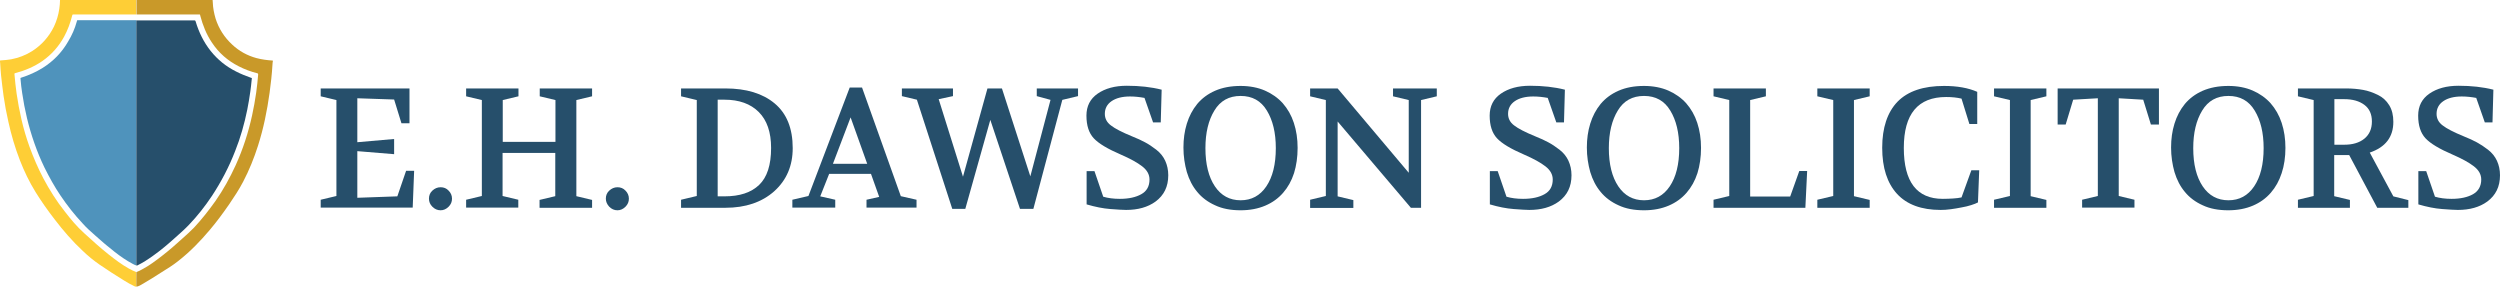 <?xml version="1.0" encoding="utf-8"?>
<!-- Generator: Adobe Illustrator 27.0.0, SVG Export Plug-In . SVG Version: 6.00 Build 0)  -->
<svg version="1.1" id="Layer_1" xmlns="http://www.w3.org/2000/svg" xmlns:xlink="http://www.w3.org/1999/xlink" x="0px" y="0px"
	 viewBox="0 0 1399.3 160.4" style="enable-background:new 0 0 1399.3 160.4;" xml:space="preserve">
<style type="text/css">
	.st0{fill:#264F6B;}
	.st1{fill:#FECE36;}
	.st2{fill:#C99929;}
	.st3{fill:#4F93BC;}
</style>
<g>
	<path class="st0" d="M179.5,116.2v-4.4l8.8-2.1V56l-8.8-2.1v-4.4h49.7V69h-4.5l-4.1-13.3L200,55v24.6l20.6-1.8v8.5L200,84.6v26.1
		l22.4-0.8l4.9-14.3h4.5l-0.8,20.6H179.5z"/>
	<path class="st0" d="M240.1,111.2c0-1.8,0.6-3.3,1.9-4.5c1.3-1.2,2.8-1.9,4.6-1.9c1.8,0,3.3,0.6,4.5,1.9c1.2,1.2,1.9,2.7,1.9,4.5
		c0,1.7-0.6,3.2-1.9,4.5c-1.3,1.3-2.8,2-4.5,2c-1.8,0-3.3-0.7-4.6-2C240.7,114.4,240.1,112.9,240.1,111.2z"/>
	<path class="st0" d="M260.9,116.2v-4.4l8.8-2.1V56l-8.8-2.1v-4.4h29.3v4.4l-8.8,2.1v23.4h29.5V56l-8.8-2.1v-4.4h29.3v4.4l-8.8,2.1
		v53.8l8.8,2.1v4.4H302v-4.4l8.8-2.1V85.6h-29.5v24.1l8.8,2.1v4.4H260.9z"/>
	<path class="st0" d="M339.1,111.2c0-1.8,0.6-3.3,1.9-4.5c1.3-1.2,2.8-1.9,4.6-1.9c1.8,0,3.3,0.6,4.5,1.9c1.2,1.2,1.9,2.7,1.9,4.5
		c0,1.7-0.6,3.2-1.9,4.5c-1.3,1.3-2.8,2-4.5,2c-1.8,0-3.3-0.7-4.6-2C339.8,114.4,339.1,112.9,339.1,111.2z"/>
	<path class="st0" d="M381.2,116.2v-4.4l8.8-2.1V56l-8.8-2.1v-4.4H406c11.7,0,20.9,2.8,27.6,8.4c6.7,5.6,10.1,13.9,10.1,25
		c0,10-3.5,18-10.4,24.2c-6.9,6.1-16,9.2-27.3,9.2H381.2z M401.7,109.9h3.8c8.5,0,14.9-2.1,19.4-6.4c4.5-4.3,6.7-11.2,6.7-20.7
		c0-8.8-2.3-15.5-6.9-20.1c-4.6-4.6-11-6.9-19.2-6.9h-3.8V109.9z"/>
	<path class="st0" d="M443.5,116.2v-4.4l9-2.1L475.6,49h6.9l21.7,60.8l8.8,2v4.4h-28v-4.4l7.1-1.6l-4.6-12.9h-23.4l-5,12.6l8.4,1.9
		v4.4H443.5z M466.2,91.7h19.2l-9.3-26L466.2,91.7z"/>
	<path class="st0" d="M504.8,53.8v-4.3h28.6v4.3l-8,1.7L539,98.9l13.7-49.4h8.1l15.9,49.2L588,55.9l-7.7-2.1v-4.3h23.1v4.3l-8.8,2.1
		l-16.2,61h-7.5l-16.6-49.8l-14,49.8h-7.3l-19.8-61.1L504.8,53.8z"/>
	<path class="st0" d="M608.1,64.7c0-5.3,2.1-9.4,6.3-12.3c4.2-2.9,9.6-4.4,16.3-4.4c7.1,0,13.6,0.7,19.5,2.2l-0.5,18.3h-4.3
		l-4.8-13.7c-2.7-0.5-5.4-0.8-8.1-0.8c-4.4,0-7.8,0.9-10.3,2.6c-2.5,1.7-3.8,4.1-3.8,7.1c0,2.6,1.1,4.8,3.4,6.5
		c2.3,1.8,6.2,3.8,11.8,6.1c3,1.2,5.4,2.3,7.4,3.4c1.9,1,4,2.4,6.2,4.1c2.2,1.7,3.9,3.8,5,6.2c1.1,2.4,1.7,5.1,1.7,8.1
		c0,6.4-2.4,11.2-7.1,14.7c-4.4,3.2-9.9,4.7-16.5,4.7c-1.8,0-4.7-0.2-8.8-0.5c-4.1-0.3-8.5-1.2-13.3-2.6V95.8h4.4l4.9,14.3
		c2.7,0.8,5.8,1.2,9.3,1.2c5,0,9-0.9,12-2.6c3.1-1.7,4.6-4.5,4.6-8.2c0-2.9-1.4-5.3-4.1-7.4c-2.7-2.1-6.7-4.3-12-6.6
		c-7.2-3.1-12.3-6.1-15.1-9.1C609.5,74.5,608.1,70.3,608.1,64.7z"/>
	<path class="st0" d="M694.4,48.1c5.1,0,9.7,0.9,13.6,2.6c3.9,1.7,7.3,4.1,10,7.1c2.7,3.1,4.8,6.7,6.2,11c1.4,4.3,2.1,8.9,2.1,14
		c0,5.1-0.7,9.9-2,14.1c-1.4,4.3-3.4,7.9-6.1,11c-2.7,3.1-6,5.5-10,7.2c-4,1.7-8.6,2.6-13.8,2.6c-5.5,0-10.3-0.9-14.3-2.8
		c-4-1.8-7.4-4.3-10-7.5c-2.6-3.1-4.5-6.8-5.8-11.1c-1.2-4.3-1.9-8.8-1.9-13.7c0-4.8,0.6-9.2,1.9-13.4c1.3-4.2,3.2-7.8,5.8-11
		c2.6-3.1,5.9-5.6,10-7.4C684.2,49,689,48.1,694.4,48.1z M694.4,53.7c-6.5,0-11.4,2.7-14.7,8.2c-3.3,5.4-5,12.4-5,21
		c0,9.1,1.8,16.2,5.3,21.4c3.5,5.2,8.3,7.8,14.4,7.8s10.9-2.6,14.4-7.8c3.5-5.2,5.3-12.3,5.3-21.4c0-8.6-1.7-15.6-5-21
		C705.8,56.4,700.9,53.7,694.4,53.7z"/>
	<path class="st0" d="M733.3,116.2v-4.4l8.8-2.1V56l-8.8-2.1v-4.4h15.4l39.8,47.2V56l-8.8-2.1v-4.4h24.5v4.4l-8.8,2.1v60.3h-5.7
		l-41-48.3v41.9l8.8,2.1v4.4H733.3z"/>
	<path class="st0" d="M833.8,64.7c0-5.3,2.1-9.4,6.3-12.3c4.2-2.9,9.6-4.4,16.3-4.4c7.1,0,13.6,0.7,19.5,2.2l-0.5,18.3h-4.3
		l-4.8-13.7c-2.7-0.5-5.4-0.8-8.1-0.8c-4.4,0-7.8,0.9-10.3,2.6c-2.5,1.7-3.8,4.1-3.8,7.1c0,2.6,1.1,4.8,3.4,6.5
		c2.3,1.8,6.2,3.8,11.8,6.1c3,1.2,5.4,2.3,7.4,3.4c1.9,1,4,2.4,6.2,4.1c2.2,1.7,3.9,3.8,5,6.2c1.1,2.4,1.7,5.1,1.7,8.1
		c0,6.4-2.4,11.2-7.1,14.7c-4.4,3.2-9.9,4.7-16.5,4.7c-1.8,0-4.7-0.2-8.8-0.5c-4.1-0.3-8.5-1.2-13.3-2.6V95.8h4.4l4.9,14.3
		c2.7,0.8,5.8,1.2,9.3,1.2c5,0,9-0.9,12-2.6c3.1-1.7,4.6-4.5,4.6-8.2c0-2.9-1.4-5.3-4.1-7.4c-2.7-2.1-6.7-4.3-12-6.6
		c-7.2-3.1-12.3-6.1-15.1-9.1C835.2,74.5,833.8,70.3,833.8,64.7z"/>
	<path class="st0" d="M920.2,48.1c5.1,0,9.7,0.9,13.6,2.6c3.9,1.7,7.3,4.1,10,7.1c2.7,3.1,4.8,6.7,6.2,11c1.4,4.3,2.1,8.9,2.1,14
		c0,5.1-0.7,9.9-2,14.1c-1.4,4.3-3.4,7.9-6.1,11c-2.7,3.1-6,5.5-10,7.2c-4,1.7-8.6,2.6-13.8,2.6c-5.5,0-10.3-0.9-14.3-2.8
		c-4-1.8-7.4-4.3-10-7.5c-2.6-3.1-4.5-6.8-5.8-11.1c-1.2-4.3-1.9-8.8-1.9-13.7c0-4.8,0.6-9.2,1.9-13.4c1.3-4.2,3.2-7.8,5.8-11
		c2.6-3.1,5.9-5.6,10-7.4C910,49,914.7,48.1,920.2,48.1z M920.2,53.7c-6.5,0-11.4,2.7-14.7,8.2c-3.3,5.4-5,12.4-5,21
		c0,9.1,1.8,16.2,5.3,21.4c3.5,5.2,8.3,7.8,14.4,7.8s10.9-2.6,14.4-7.8c3.5-5.2,5.3-12.3,5.3-21.4c0-8.6-1.7-15.6-5-21
		C931.6,56.4,926.7,53.7,920.2,53.7z"/>
	<path class="st0" d="M959.1,116.2v-4.4l8.8-2.1V56l-8.8-2.1v-4.4h29.3v4.4l-8.8,2.1v54h22.4l5.1-14.3h4.4l-1,20.6H959.1z"/>
	<path class="st0" d="M1017.2,116.2v-4.4l8.9-2.1V56l-8.9-2.1v-4.4h29.3v4.4l-8.8,2.1v53.8l8.8,2.1v4.4H1017.2z"/>
	<path class="st0" d="M1088.1,48.1c7.4,0,13.6,1.1,18.6,3.3v18h-4.4l-4.4-14.2c-2.5-0.6-5.3-0.9-8.6-0.9c-15.8,0-23.7,9.5-23.7,28.5
		c0,19,7.3,28.5,21.8,28.5c2.2,0,4.1-0.1,5.8-0.2c1.7-0.1,3.3-0.3,4.7-0.6l5.5-15.2h4.4l-0.7,18c-0.9,0.5-2.2,1-3.8,1.5
		c-1.7,0.5-3.4,1-5.4,1.3c-1.9,0.4-3.9,0.7-6,1c-2.1,0.3-4,0.4-5.7,0.4c-10.7,0-18.9-3-24.4-9c-5.5-6-8.3-14.6-8.3-25.8
		c0-11.2,2.9-19.9,8.6-25.8C1067.9,51,1076.6,48.1,1088.1,48.1z"/>
	<path class="st0" d="M1116.1,116.2v-4.4l8.9-2.1V56l-8.9-2.1v-4.4h29.3v4.4l-8.8,2.1v53.8l8.8,2.1v4.4H1116.1z"/>
	<path class="st0" d="M1151.7,69.7V49.5h56.7v20.2h-4.5l-4.3-13.9l-13.7-0.8v54.7l8.8,2.1v4.4h-29.3v-4.4l8.8-2.1V55l-13.8,0.8
		l-4.2,13.9H1151.7z"/>
	<path class="st0" d="M1247.3,48.1c5.1,0,9.7,0.9,13.6,2.6c3.9,1.7,7.3,4.1,10,7.1c2.7,3.1,4.8,6.7,6.2,11c1.4,4.3,2.1,8.9,2.1,14
		c0,5.1-0.7,9.9-2.1,14.1c-1.4,4.3-3.4,7.9-6.1,11c-2.7,3.1-6,5.5-10,7.2c-4,1.7-8.6,2.6-13.8,2.6c-5.5,0-10.3-0.9-14.3-2.8
		c-4-1.8-7.4-4.3-10-7.5c-2.6-3.1-4.5-6.8-5.8-11.1c-1.2-4.3-1.9-8.8-1.9-13.7c0-4.8,0.6-9.2,1.9-13.4c1.3-4.2,3.2-7.8,5.8-11
		c2.6-3.1,5.9-5.6,10-7.4C1237.1,49,1241.8,48.1,1247.3,48.1z M1247.3,53.7c-6.5,0-11.4,2.7-14.7,8.2c-3.3,5.4-5,12.4-5,21
		c0,9.1,1.8,16.2,5.3,21.4c3.5,5.2,8.3,7.8,14.4,7.8c6.1,0,10.9-2.6,14.4-7.8c3.5-5.2,5.3-12.3,5.3-21.4c0-8.6-1.7-15.6-5-21
		C1258.7,56.4,1253.8,53.7,1247.3,53.7z"/>
	<path class="st0" d="M1286.2,116.2v-4.4l8.8-2.1V56l-8.8-2.1v-4.4h27c3.4,0,6.6,0.3,9.4,0.8c2.9,0.5,5.6,1.5,8.3,2.8
		c2.7,1.3,4.8,3.2,6.4,5.8c1.6,2.6,2.3,5.7,2.3,9.3c0,8.5-4.4,14.2-13.2,17.2l13.2,24.5l8.4,2.1v4.3h-17.4l-15.7-29.5h-8.4v23
		l8.8,2.1v4.4H1286.2z M1306.7,81h5.5c4.6,0,8.4-1.1,11.2-3.4c2.8-2.3,4.2-5.5,4.2-9.6c0-4.1-1.4-7.2-4.2-9.3
		c-2.8-2.1-6.5-3.2-11.3-3.2h-5.5V81z"/>
	<path class="st0" d="M1353.5,64.7c0-5.3,2.1-9.4,6.3-12.3c4.2-2.9,9.6-4.4,16.3-4.4c7.1,0,13.6,0.7,19.5,2.2l-0.5,18.3h-4.3
		l-4.8-13.7c-2.7-0.5-5.4-0.8-8.1-0.8c-4.4,0-7.8,0.9-10.3,2.6c-2.5,1.7-3.8,4.1-3.8,7.1c0,2.6,1.1,4.8,3.4,6.5
		c2.3,1.8,6.2,3.8,11.8,6.1c3,1.2,5.4,2.3,7.4,3.4s4,2.4,6.2,4.1c2.2,1.7,3.9,3.8,5,6.2c1.1,2.4,1.7,5.1,1.7,8.1
		c0,6.4-2.4,11.2-7.1,14.7c-4.4,3.2-9.9,4.7-16.5,4.7c-1.8,0-4.7-0.2-8.8-0.5c-4.1-0.3-8.5-1.2-13.3-2.6V95.8h4.4l4.9,14.3
		c2.7,0.8,5.8,1.2,9.3,1.2c5,0,9-0.9,12-2.6c3-1.7,4.6-4.5,4.6-8.2c0-2.9-1.4-5.3-4.1-7.4c-2.7-2.1-6.7-4.3-12-6.6
		c-7.2-3.1-12.3-6.1-15.1-9.1C1354.9,74.5,1353.5,70.3,1353.5,64.7z"/>
</g>
<g>
	<path class="st1" d="M76.3,160.4c-0.5,0.1-0.9-0.1-1.3-0.3c-1.9-0.9-3.6-1.9-5.4-3c-4.7-2.9-9.4-5.9-13.9-9
		c-3.3-2.3-6.4-4.8-9.3-7.6c-5.8-5.4-11-11.4-15.8-17.7c-3.8-4.9-7.4-10-10.7-15.3c-3.5-5.7-6.4-11.7-8.8-17.9
		c-2.7-7-4.8-14.1-6.4-21.4C3.6,63.4,2.7,58.6,2,53.7C1.5,49.9,1,46,0.6,42.2c-0.2-2.3-0.4-4.6-0.5-6.9C0.1,35,0,34.7,0,34.5
		c0-0.7,0-0.7,0.6-0.7c1.9-0.1,3.7-0.3,5.6-0.6c4.2-0.8,8.2-2.3,11.8-4.6c5.3-3.4,9.4-8,12.2-13.7c1.5-3.2,2.5-6.5,3-10
		c0.2-1.6,0.4-3.2,0.4-4.9c14.2,0,28.4,0,42.6,0c0,2.7,0,5.4,0,8.1c-0.2,0-0.5,0-0.7,0c-11.4,0-22.8,0-34.3,0c-0.6,0-0.6,0-0.8,0.6
		c-1,4.1-2.5,8.1-4.5,11.8c-3,5.5-7,10-12.1,13.6c-4.6,3.2-9.8,5.4-15.2,6.8c-0.4,0.1-0.6,0.2-0.5,0.7c0.3,3.6,0.7,7.2,1.2,10.8
		c0.7,4.8,1.6,9.6,2.7,14.4c1.2,5.2,2.7,10.3,4.5,15.3c2.2,6,4.7,11.9,7.7,17.6c3.5,6.6,7.4,12.8,12,18.6c3.3,4.3,6.8,8.5,10.9,12.2
		c4.5,4.1,9,8.2,13.8,12c3.6,2.8,7.2,5.6,11.2,7.8c1.3,0.7,2.6,1.4,4,1.9C76.3,155,76.3,157.7,76.3,160.4z"/>
	<path class="st2" d="M76.3,160.4c0-2.7,0-5.4,0-8.1c1.1-0.4,2.2-0.9,3.2-1.5c4-2.1,7.6-4.8,11.2-7.6c4-3.1,7.8-6.4,11.5-9.8
		c2.2-2,4.4-3.9,6.4-6c4.4-4.7,8.3-9.7,12-14.9c4.4-6.3,8.1-13,11.3-20c4.1-9,7.1-18.3,9.2-27.9c0.9-4.2,1.7-8.5,2.3-12.8
		c0.5-3.4,0.8-6.8,1.1-10.1c0-0.4-0.1-0.6-0.5-0.7c-3.6-0.9-7.1-2.2-10.4-3.9c-6.1-3.1-11.2-7.5-15-13.3c-3.1-4.6-5.1-9.7-6.5-15
		c-0.2-0.8,0-0.7-0.9-0.7c-11.4,0-22.7,0-34.1,0c-0.2,0-0.5,0-0.7,0c0-2.7,0-5.4,0-8.1c14.2,0,28.4,0,42.6,0c0,0.4,0.1,0.8,0.1,1.3
		c0.1,3.1,0.7,6.2,1.6,9.2c1.8,5.6,4.9,10.4,9.2,14.4c3.9,3.7,8.5,6.2,13.6,7.6c3,0.8,6.1,1.2,9.2,1.4c0,0.2,0,0.5,0,0.7
		c-0.2,0.5-0.1,1.1-0.2,1.7c-0.3,5.2-0.9,10.4-1.6,15.6c-1.4,10.1-3.4,20-6.5,29.7c-2.2,6.9-4.9,13.6-8.3,20.1
		c-2.3,4.4-5,8.5-7.8,12.6c-3.4,4.9-6.9,9.7-10.8,14.3c-5.3,6.3-11,12.2-17.5,17.3c-3.1,2.5-6.5,4.6-9.9,6.7
		c-3.6,2.3-7.2,4.6-10.9,6.7c-0.7,0.4-1.4,0.8-2.1,1C76.8,160.3,76.6,160.4,76.3,160.4z"/>
	<path class="st3" d="M76.3,148.6c-0.7-0.2-1.4-0.6-2-0.9c-3.6-1.9-6.9-4.2-10.1-6.7c-3.7-2.9-7.3-5.9-10.8-9.1
		c-2.5-2.2-5-4.4-7.2-6.9c-4.5-4.8-8.6-10-12.3-15.5c-3.4-5-6.3-10.3-9-15.7c-4.3-8.9-7.5-18.2-9.8-27.7c-1.1-4.6-2-9.3-2.7-14.1
		c-0.4-2.6-0.7-5.1-0.9-7.7c-0.1-0.7-0.1-0.7,0.6-0.9c4.1-1.3,8.1-3.1,11.8-5.4c5.9-3.7,10.7-8.6,14.2-14.7C40.3,19.7,41.9,16,43,12
		c0.2-0.8,0.1-0.7,0.9-0.7c10.7,0,21.3,0,32,0c0.1,0,0.2,0,0.4,0c0,45.6,0,91.3,0,136.9C76.3,148.4,76.3,148.5,76.3,148.6z"/>
	<path class="st0" d="M76.3,148.6c0-0.1,0-0.2,0-0.3c0-45.6,0-91.3,0-136.9c0.2,0,0.4,0,0.6,0c10.6,0,21.2,0,31.8,0
		c0.5,0,0.7,0.2,0.8,0.6c1.8,6,4.5,11.6,8.4,16.5c3.9,4.9,8.6,8.7,14.2,11.5c2.7,1.4,5.5,2.5,8.3,3.5c0.7,0.2,0.6,0.1,0.5,0.9
		c-0.2,2.3-0.5,4.6-0.8,6.9c-0.5,3.4-1,6.7-1.7,10.1c-1.6,7.9-3.8,15.7-6.8,23.2c-3.4,8.8-7.8,17.2-13,25.1
		c-3.8,5.7-8.1,11.2-12.9,16.2c-2.4,2.5-5,4.8-7.6,7.1c-4,3.6-8.1,7.1-12.5,10.2c-2.8,2-5.7,3.9-8.8,5.4
		C76.6,148.5,76.5,148.6,76.3,148.6z"/>
</g>
</svg>
